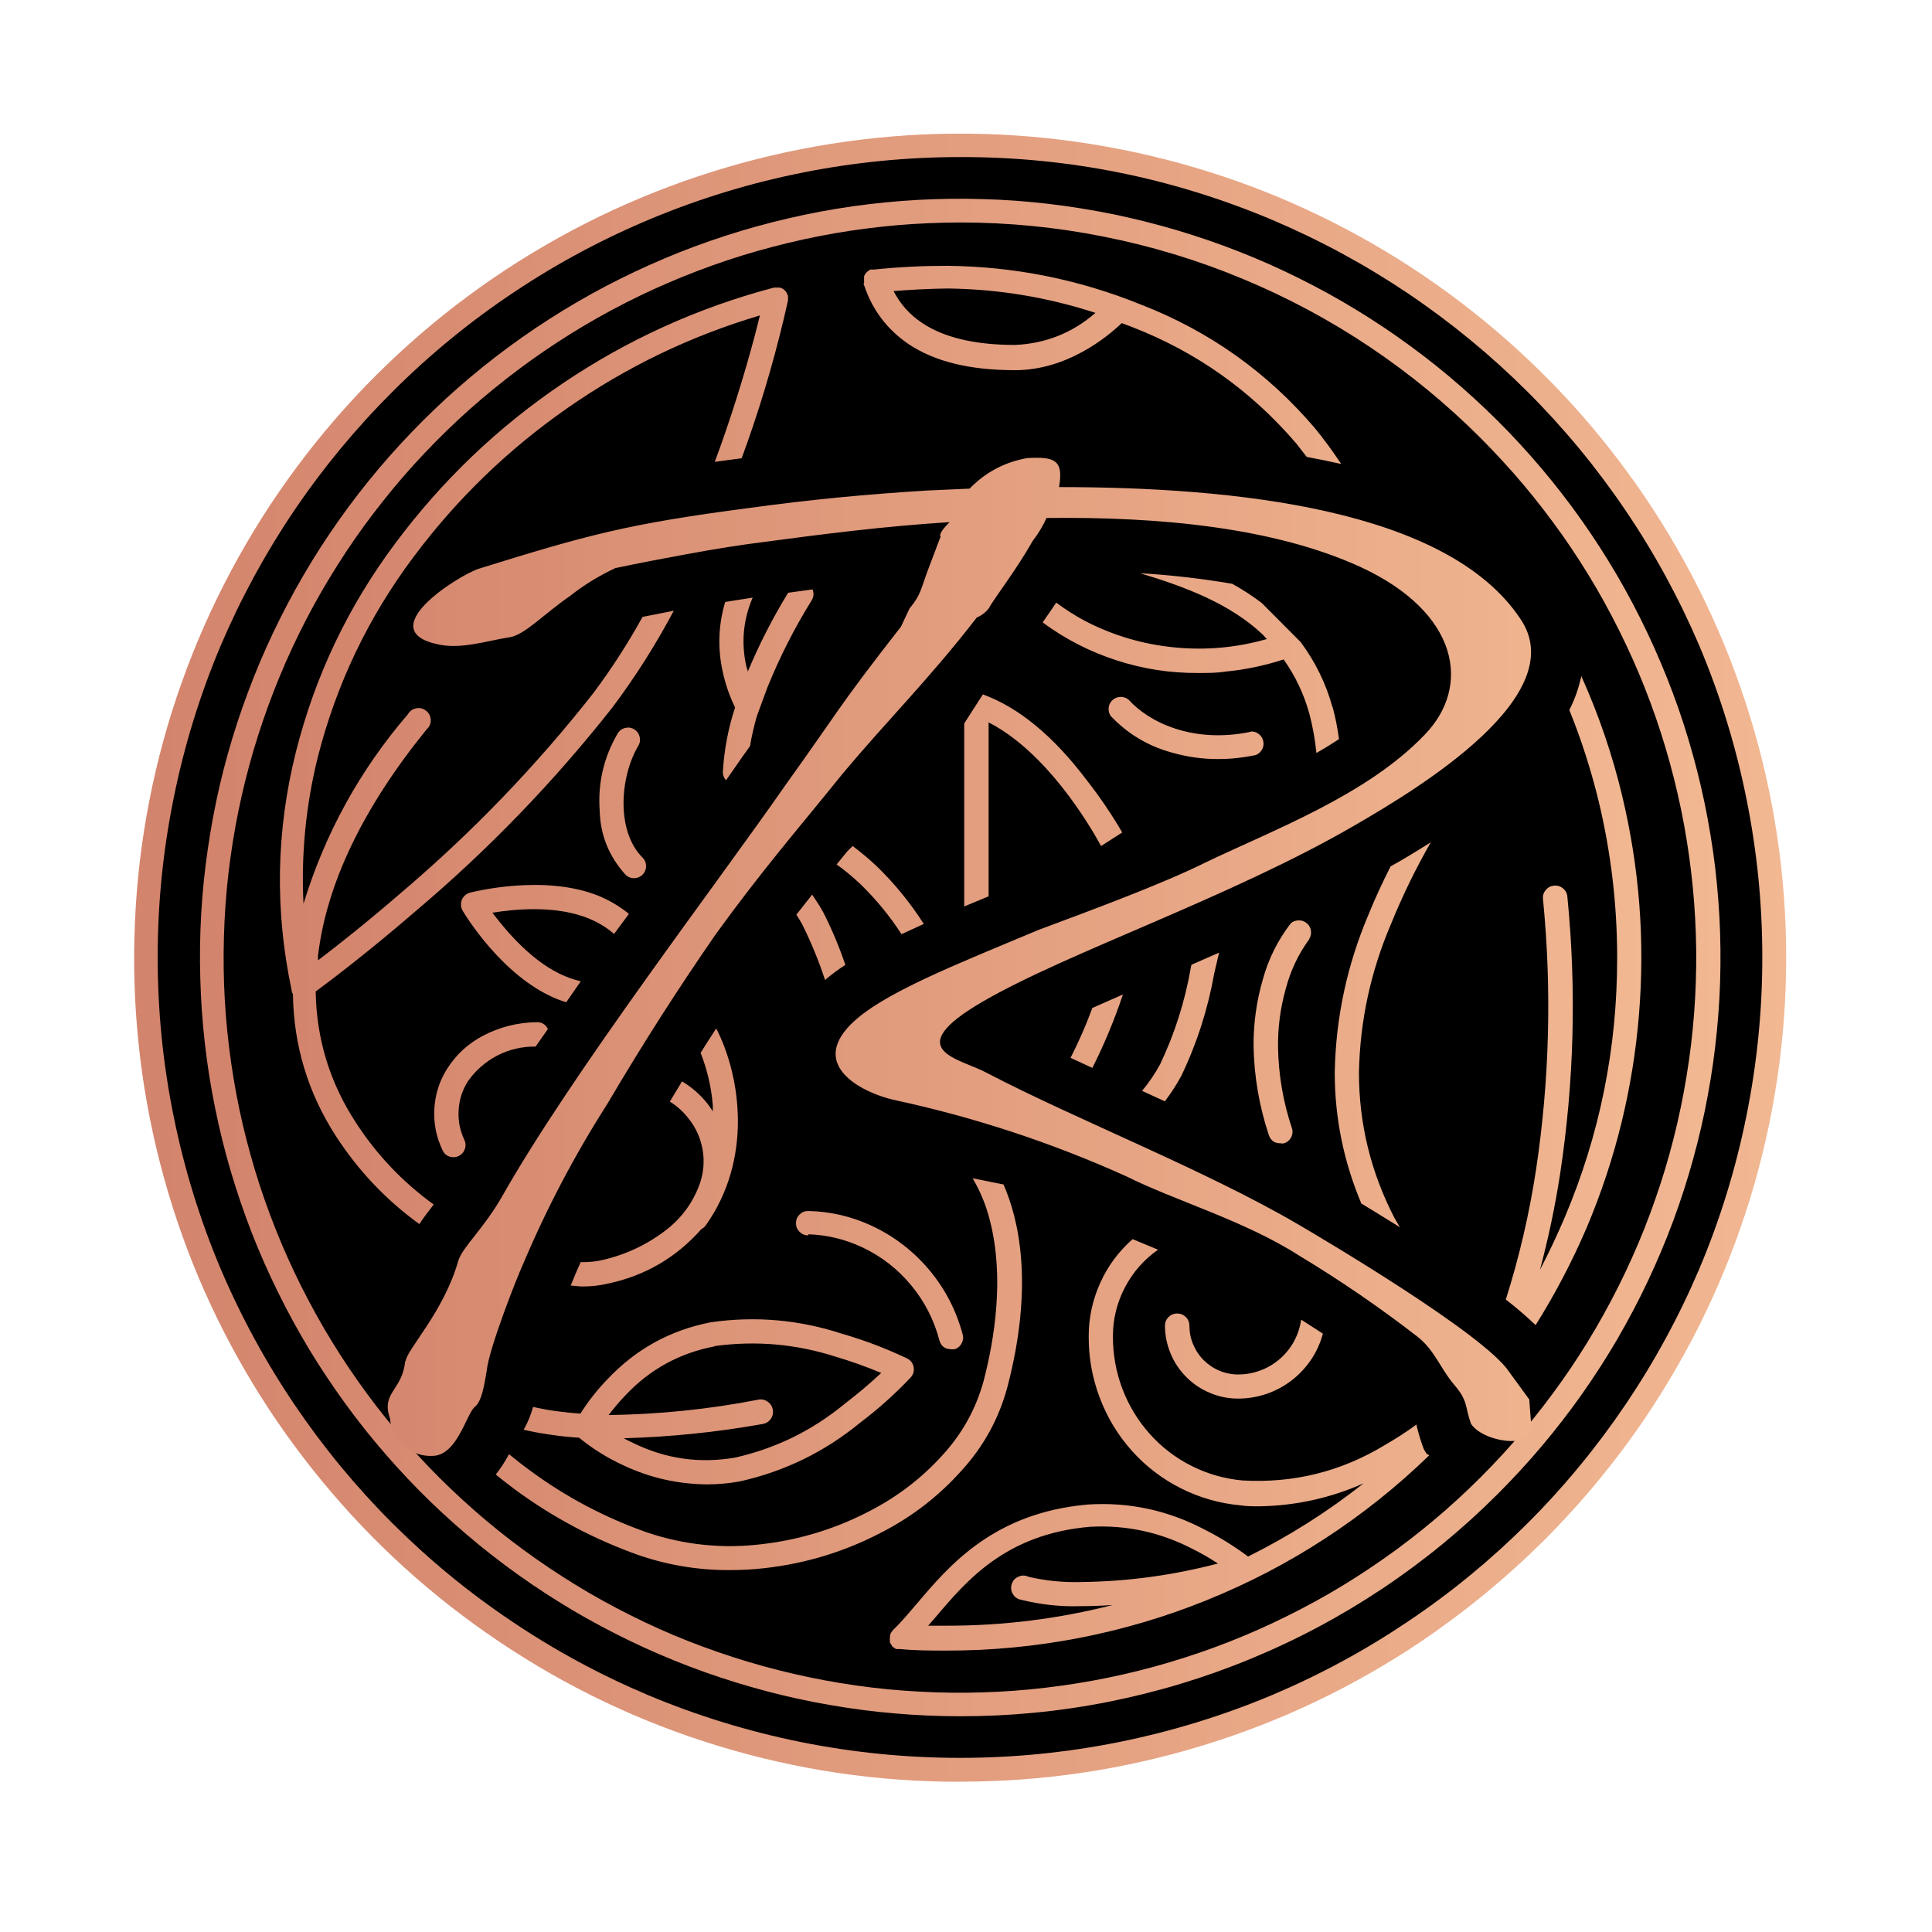 <svg xmlns="http://www.w3.org/2000/svg" xmlns:xlink="http://www.w3.org/1999/xlink" width="118" zoomAndPan="magnify" viewBox="0 0 88.5 88.5" height="118" preserveAspectRatio="xMidYMid meet" version="1.2"><defs><clipPath id="924c8f5689"><path d="M 6.824 6.824 L 81.18 6.824 L 81.18 81.18 L 6.824 81.18 Z M 6.824 6.824 "/></clipPath><clipPath id="a10b020f58"><path d="M 44 6.824 C 23.469 6.824 6.824 23.469 6.824 44 C 6.824 64.535 23.469 81.18 44 81.18 C 64.535 81.18 81.18 64.535 81.18 44 C 81.18 23.469 64.535 6.824 44 6.824 Z M 44 6.824 "/></clipPath><clipPath id="b989102878"><path d="M 9 9 L 79 9 L 79 79 L 9 79 Z M 9 9 "/></clipPath><clipPath id="850fdae0b2"><path d="M 43.977 78.617 C 42.98 78.617 41.988 78.574 40.996 78.488 C 40.008 78.406 39.02 78.277 38.039 78.105 C 37.059 77.938 36.086 77.727 35.125 77.473 C 34.164 77.219 33.215 76.926 32.277 76.594 C 31.34 76.258 30.418 75.887 29.512 75.473 C 28.609 75.059 27.723 74.609 26.855 74.121 C 25.988 73.633 25.145 73.105 24.324 72.547 C 23.504 71.984 22.707 71.391 21.938 70.762 C 21.168 70.133 20.426 69.473 19.711 68.781 C 18.996 68.09 18.316 67.367 17.664 66.617 C 17.012 65.867 16.395 65.09 15.809 64.285 C 15.227 63.48 14.676 62.656 14.16 61.805 C 13.648 60.953 13.172 60.082 12.734 59.191 C 12.293 58.301 11.895 57.395 11.531 56.469 C 11.172 55.543 10.852 54.602 10.57 53.648 C 10.289 52.695 10.051 51.734 9.855 50.762 C 9.656 49.789 9.5 48.809 9.387 47.82 C 9.273 46.836 9.203 45.844 9.176 44.852 C 9.145 43.859 9.16 42.867 9.215 41.875 C 9.273 40.887 9.371 39.898 9.516 38.914 C 9.656 37.934 9.84 36.957 10.062 35.988 C 10.289 35.023 10.555 34.066 10.863 33.121 C 11.172 32.18 11.52 31.25 11.906 30.332 C 12.293 29.418 12.719 28.523 13.184 27.645 C 13.645 26.766 14.148 25.91 14.684 25.074 C 15.223 24.238 15.797 23.426 16.402 22.641 C 17.012 21.855 17.648 21.094 18.324 20.363 C 18.996 19.633 19.699 18.93 20.43 18.258 C 21.164 17.586 21.926 16.945 22.711 16.34 C 23.5 15.734 24.312 15.16 25.148 14.625 C 25.988 14.086 26.844 13.586 27.727 13.121 C 28.605 12.66 29.504 12.234 30.418 11.848 C 31.34 11.457 32.277 11.109 33.23 10.801 C 34.18 10.492 35.145 10.227 36.121 10 C 37.094 9.773 38.078 9.59 39.066 9.449 C 40.059 9.309 41.055 9.211 42.055 9.156 C 43.051 9.102 44.051 9.09 45.051 9.121 C 46.051 9.148 47.051 9.223 48.043 9.34 C 49.035 9.457 50.023 9.617 51.004 9.816 C 51.984 10.02 52.953 10.262 53.914 10.547 C 54.871 10.832 55.816 11.156 56.75 11.523 C 57.68 11.887 58.594 12.293 59.488 12.738 C 60.387 13.184 61.262 13.664 62.113 14.184 C 62.969 14.703 63.801 15.262 64.605 15.852 C 65.414 16.441 66.191 17.066 66.945 17.727 C 67.695 18.383 68.418 19.074 69.113 19.793 C 69.805 20.516 70.465 21.262 71.094 22.039 C 71.723 22.816 72.316 23.621 72.875 24.449 C 73.434 25.277 73.957 26.129 74.441 27 C 74.926 27.875 75.371 28.766 75.781 29.68 C 76.188 30.59 76.559 31.52 76.887 32.461 C 77.215 33.406 77.5 34.359 77.746 35.328 C 77.992 36.297 78.195 37.273 78.355 38.258 C 78.52 39.242 78.637 40.234 78.711 41.23 C 78.789 42.227 78.82 43.223 78.809 44.223 C 78.801 45.219 78.746 46.215 78.648 47.211 C 78.551 48.203 78.414 49.191 78.23 50.176 C 78.051 51.156 77.824 52.129 77.559 53.09 C 77.293 54.055 76.988 55.004 76.641 55.938 C 76.293 56.875 75.902 57.797 75.477 58.699 C 75.051 59.602 74.582 60.484 74.082 61.348 C 73.578 62.211 73.035 63.051 72.461 63.867 C 71.883 64.684 71.273 65.473 70.629 66.238 C 69.984 67 69.309 67.734 68.602 68.441 C 66.984 70.059 65.227 71.5 63.324 72.77 C 61.426 74.035 59.418 75.109 57.305 75.98 C 55.191 76.855 53.012 77.512 50.77 77.957 C 48.523 78.402 46.258 78.621 43.973 78.617 Z M 43.977 10.191 C 43.012 10.195 42.051 10.234 41.09 10.316 C 40.129 10.402 39.176 10.523 38.223 10.688 C 37.273 10.855 36.332 11.059 35.402 11.305 C 34.469 11.547 33.547 11.832 32.641 12.156 C 31.73 12.48 30.84 12.844 29.961 13.242 C 29.086 13.641 28.227 14.078 27.387 14.551 C 26.547 15.027 25.73 15.535 24.934 16.078 C 24.141 16.621 23.367 17.199 22.621 17.809 C 21.875 18.414 21.156 19.055 20.465 19.727 C 19.773 20.398 19.113 21.098 18.48 21.824 C 17.852 22.551 17.254 23.305 16.684 24.082 C 16.117 24.859 15.586 25.664 15.09 26.484 C 14.59 27.309 14.129 28.152 13.703 29.016 C 13.277 29.879 12.891 30.762 12.543 31.656 C 12.191 32.555 11.883 33.465 11.609 34.387 C 11.34 35.309 11.105 36.242 10.914 37.188 C 10.723 38.129 10.574 39.078 10.461 40.035 C 10.352 40.992 10.285 41.949 10.258 42.91 C 10.23 43.871 10.242 44.832 10.297 45.793 C 10.352 46.754 10.449 47.711 10.586 48.664 C 10.723 49.617 10.898 50.562 11.117 51.5 C 11.336 52.434 11.594 53.363 11.891 54.277 C 12.191 55.191 12.527 56.094 12.902 56.98 C 13.277 57.863 13.688 58.734 14.141 59.586 C 14.59 60.438 15.074 61.266 15.594 62.074 C 16.117 62.887 16.672 63.672 17.258 64.434 C 17.848 65.195 18.469 65.93 19.121 66.641 C 19.77 67.348 20.453 68.031 21.164 68.68 C 21.871 69.332 22.609 69.949 23.371 70.539 C 24.137 71.125 24.922 71.68 25.734 72.199 C 26.543 72.723 27.375 73.207 28.23 73.656 C 29.082 74.105 29.953 74.52 30.84 74.895 C 31.73 75.27 32.641 75.605 33.562 75.902 C 34.484 76.203 35.414 76.457 36.359 76.676 C 37.305 76.895 38.254 77.07 39.215 77.207 C 40.172 77.344 41.137 77.438 42.105 77.488 C 43.07 77.543 44.039 77.555 45.008 77.523 C 45.977 77.496 46.941 77.422 47.902 77.309 C 48.867 77.195 49.82 77.043 50.77 76.848 C 51.719 76.652 52.656 76.418 53.586 76.141 C 54.516 75.863 55.43 75.551 56.332 75.195 C 57.23 74.84 58.117 74.449 58.984 74.016 C 59.852 73.586 60.699 73.121 61.527 72.617 C 62.352 72.113 63.156 71.574 63.938 71.004 C 64.719 70.43 65.473 69.824 66.203 69.188 C 66.93 68.551 67.629 67.883 68.301 67.184 C 68.973 66.488 69.609 65.762 70.219 65.012 C 70.828 64.258 71.402 63.48 71.945 62.68 C 72.484 61.879 72.992 61.055 73.461 60.207 C 73.93 59.363 74.363 58.5 74.758 57.617 C 75.156 56.734 75.512 55.836 75.828 54.922 C 76.148 54.012 76.426 53.086 76.664 52.148 C 76.902 51.211 77.098 50.266 77.254 49.312 C 77.414 48.355 77.527 47.398 77.602 46.434 C 77.676 45.469 77.707 44.504 77.699 43.539 C 77.688 42.57 77.637 41.605 77.543 40.645 C 77.449 39.684 77.316 38.727 77.141 37.773 C 76.965 36.824 76.75 35.883 76.492 34.949 C 76.238 34.02 75.941 33.098 75.605 32.191 C 75.27 31.285 74.895 30.395 74.48 29.52 C 74.066 28.645 73.617 27.789 73.133 26.953 C 72.645 26.117 72.125 25.305 71.566 24.512 C 71.008 23.723 70.418 22.957 69.797 22.215 C 69.172 21.477 68.52 20.766 67.836 20.078 C 66.27 18.512 64.57 17.113 62.727 15.879 C 60.887 14.648 58.941 13.609 56.895 12.762 C 54.848 11.91 52.738 11.273 50.562 10.84 C 48.391 10.406 46.195 10.191 43.977 10.191 Z M 43.977 10.191 "/></clipPath><linearGradient x1="107.506" gradientTransform="matrix(0.56,0,0,0.559,-51.033,6.115)" y1="67.59" x2="231.974" gradientUnits="userSpaceOnUse" y2="67.59" id="53371a0ae8"><stop style="stop-color:#d3846c;stop-opacity:1;" offset="0"/><stop style="stop-color:#d3846c;stop-opacity:1;" offset="0.016"/><stop style="stop-color:#d4856d;stop-opacity:1;" offset="0.031"/><stop style="stop-color:#d4866e;stop-opacity:1;" offset="0.047"/><stop style="stop-color:#d5876e;stop-opacity:1;" offset="0.062"/><stop style="stop-color:#d5886f;stop-opacity:1;" offset="0.078"/><stop style="stop-color:#d6896f;stop-opacity:1;" offset="0.094"/><stop style="stop-color:#d68970;stop-opacity:1;" offset="0.109"/><stop style="stop-color:#d78a71;stop-opacity:1;" offset="0.125"/><stop style="stop-color:#d78b71;stop-opacity:1;" offset="0.141"/><stop style="stop-color:#d78c72;stop-opacity:1;" offset="0.156"/><stop style="stop-color:#d88d72;stop-opacity:1;" offset="0.172"/><stop style="stop-color:#d88d73;stop-opacity:1;" offset="0.188"/><stop style="stop-color:#d98e74;stop-opacity:1;" offset="0.203"/><stop style="stop-color:#d98f74;stop-opacity:1;" offset="0.219"/><stop style="stop-color:#da9075;stop-opacity:1;" offset="0.234"/><stop style="stop-color:#da9175;stop-opacity:1;" offset="0.25"/><stop style="stop-color:#db9176;stop-opacity:1;" offset="0.266"/><stop style="stop-color:#db9277;stop-opacity:1;" offset="0.281"/><stop style="stop-color:#dc9377;stop-opacity:1;" offset="0.297"/><stop style="stop-color:#dc9478;stop-opacity:1;" offset="0.312"/><stop style="stop-color:#dd9578;stop-opacity:1;" offset="0.328"/><stop style="stop-color:#dd9679;stop-opacity:1;" offset="0.344"/><stop style="stop-color:#de9679;stop-opacity:1;" offset="0.359"/><stop style="stop-color:#de977a;stop-opacity:1;" offset="0.375"/><stop style="stop-color:#df987b;stop-opacity:1;" offset="0.391"/><stop style="stop-color:#df997b;stop-opacity:1;" offset="0.406"/><stop style="stop-color:#e09a7c;stop-opacity:1;" offset="0.422"/><stop style="stop-color:#e09a7c;stop-opacity:1;" offset="0.438"/><stop style="stop-color:#e19b7d;stop-opacity:1;" offset="0.453"/><stop style="stop-color:#e19c7e;stop-opacity:1;" offset="0.469"/><stop style="stop-color:#e29d7e;stop-opacity:1;" offset="0.484"/><stop style="stop-color:#e29e7f;stop-opacity:1;" offset="0.5"/><stop style="stop-color:#e39f7f;stop-opacity:1;" offset="0.516"/><stop style="stop-color:#e39f80;stop-opacity:1;" offset="0.531"/><stop style="stop-color:#e4a081;stop-opacity:1;" offset="0.547"/><stop style="stop-color:#e4a181;stop-opacity:1;" offset="0.562"/><stop style="stop-color:#e5a282;stop-opacity:1;" offset="0.578"/><stop style="stop-color:#e5a382;stop-opacity:1;" offset="0.594"/><stop style="stop-color:#e6a383;stop-opacity:1;" offset="0.609"/><stop style="stop-color:#e6a484;stop-opacity:1;" offset="0.625"/><stop style="stop-color:#e7a584;stop-opacity:1;" offset="0.641"/><stop style="stop-color:#e7a685;stop-opacity:1;" offset="0.656"/><stop style="stop-color:#e8a785;stop-opacity:1;" offset="0.672"/><stop style="stop-color:#e8a786;stop-opacity:1;" offset="0.688"/><stop style="stop-color:#e9a887;stop-opacity:1;" offset="0.703"/><stop style="stop-color:#e9a987;stop-opacity:1;" offset="0.719"/><stop style="stop-color:#e9aa88;stop-opacity:1;" offset="0.734"/><stop style="stop-color:#eaab88;stop-opacity:1;" offset="0.75"/><stop style="stop-color:#eaac89;stop-opacity:1;" offset="0.766"/><stop style="stop-color:#ebac8a;stop-opacity:1;" offset="0.781"/><stop style="stop-color:#ebad8a;stop-opacity:1;" offset="0.797"/><stop style="stop-color:#ecae8b;stop-opacity:1;" offset="0.812"/><stop style="stop-color:#ecaf8b;stop-opacity:1;" offset="0.828"/><stop style="stop-color:#edb08c;stop-opacity:1;" offset="0.844"/><stop style="stop-color:#edb08c;stop-opacity:1;" offset="0.859"/><stop style="stop-color:#eeb18d;stop-opacity:1;" offset="0.875"/><stop style="stop-color:#eeb28e;stop-opacity:1;" offset="0.891"/><stop style="stop-color:#efb38e;stop-opacity:1;" offset="0.906"/><stop style="stop-color:#efb48f;stop-opacity:1;" offset="0.922"/><stop style="stop-color:#f0b48f;stop-opacity:1;" offset="0.938"/><stop style="stop-color:#f0b590;stop-opacity:1;" offset="0.953"/><stop style="stop-color:#f1b691;stop-opacity:1;" offset="0.969"/><stop style="stop-color:#f1b791;stop-opacity:1;" offset="0.984"/><stop style="stop-color:#f2b892;stop-opacity:1;" offset="1"/></linearGradient><clipPath id="23ba9c503a"><path d="M 6 6.117 L 82 6.117 L 82 82 L 6 82 Z M 6 6.117 "/></clipPath><clipPath id="25a421f73d"><path d="M 43.977 81.617 C 40.207 81.625 36.52 81.078 32.914 79.98 C 29.309 78.883 25.945 77.277 22.824 75.172 C 19.781 73.125 17.094 70.688 14.762 67.859 C 12.43 65.031 10.547 61.934 9.113 58.559 C 8.387 56.84 7.793 55.074 7.328 53.266 C 6.863 51.457 6.535 49.625 6.344 47.77 C 6.152 45.91 6.098 44.051 6.184 42.188 C 6.266 40.32 6.488 38.473 6.848 36.641 C 7.207 34.809 7.699 33.012 8.328 31.254 C 8.953 29.496 9.707 27.793 10.586 26.145 C 11.465 24.496 12.461 22.922 13.574 21.422 C 14.688 19.922 15.902 18.512 17.227 17.191 C 18.551 15.871 19.961 14.652 21.465 13.543 C 22.969 12.43 24.547 11.438 26.195 10.559 C 27.848 9.68 29.555 8.93 31.316 8.305 C 33.082 7.68 34.879 7.188 36.715 6.828 C 38.551 6.469 40.402 6.246 42.273 6.16 C 44.141 6.078 46.008 6.129 47.867 6.32 C 49.727 6.512 51.566 6.84 53.379 7.301 C 55.191 7.766 56.957 8.355 58.684 9.082 C 62.062 10.512 65.172 12.387 68.008 14.715 C 70.844 17.043 73.289 19.727 75.348 22.762 C 76.395 24.312 77.324 25.93 78.133 27.617 C 78.941 29.305 79.617 31.043 80.168 32.832 C 80.715 34.617 81.129 36.438 81.406 38.289 C 81.684 40.137 81.82 41.996 81.82 43.867 C 81.82 45.738 81.684 47.598 81.406 49.445 C 81.129 51.297 80.715 53.113 80.168 54.902 C 79.617 56.691 78.941 58.43 78.133 60.117 C 77.324 61.805 76.395 63.422 75.348 64.973 C 73.984 66.98 72.445 68.844 70.73 70.559 C 69.008 72.27 67.141 73.805 65.133 75.168 C 62.008 77.273 58.645 78.875 55.039 79.973 C 51.434 81.07 47.746 81.617 43.977 81.613 Z M 43.977 7.195 C 41.562 7.195 39.172 7.43 36.805 7.898 C 34.441 8.367 32.141 9.062 29.91 9.984 C 27.684 10.906 25.562 12.035 23.559 13.375 C 21.551 14.711 19.695 16.23 17.988 17.934 C 14.609 21.309 11.984 25.188 10.109 29.574 C 9.156 31.836 8.438 34.164 7.953 36.57 C 7.465 38.973 7.223 41.398 7.223 43.852 C 7.223 46.301 7.465 48.727 7.953 51.133 C 8.438 53.535 9.156 55.867 10.109 58.125 C 11.035 60.301 12.16 62.371 13.484 64.332 C 14.809 66.293 16.309 68.113 17.984 69.785 C 19.66 71.457 21.48 72.953 23.449 74.273 C 25.414 75.598 27.488 76.719 29.668 77.641 C 31.934 78.594 34.27 79.309 36.676 79.797 C 39.086 80.281 41.52 80.523 43.973 80.523 C 46.43 80.523 48.863 80.281 51.27 79.797 C 53.68 79.309 56.016 78.594 58.281 77.641 C 60.461 76.719 62.535 75.598 64.5 74.273 C 66.469 72.953 68.289 71.457 69.965 69.785 C 71.641 68.113 73.141 66.293 74.465 64.332 C 75.789 62.371 76.914 60.301 77.84 58.125 C 78.793 55.867 79.512 53.535 79.996 51.133 C 80.484 48.727 80.727 46.301 80.727 43.852 C 80.727 41.398 80.484 38.973 79.996 36.57 C 79.512 34.164 78.793 31.836 77.84 29.574 C 76.91 27.402 75.785 25.332 74.457 23.375 C 73.133 21.418 71.633 19.602 69.957 17.93 C 68.281 16.262 66.461 14.766 64.496 13.441 C 62.531 12.121 60.461 11 58.281 10.074 C 53.707 8.145 48.941 7.184 43.977 7.195 Z M 43.977 7.195 "/></clipPath><linearGradient x1="102.062" gradientTransform="matrix(0.56,0,0,0.559,-51.033,6.115)" y1="67.59" x2="237.337" gradientUnits="userSpaceOnUse" y2="67.59" id="5a269f41b5"><stop style="stop-color:#d3846c;stop-opacity:1;" offset="0"/><stop style="stop-color:#d3846c;stop-opacity:1;" offset="0.016"/><stop style="stop-color:#d4856d;stop-opacity:1;" offset="0.031"/><stop style="stop-color:#d4866e;stop-opacity:1;" offset="0.047"/><stop style="stop-color:#d5876e;stop-opacity:1;" offset="0.062"/><stop style="stop-color:#d5886f;stop-opacity:1;" offset="0.078"/><stop style="stop-color:#d6896f;stop-opacity:1;" offset="0.094"/><stop style="stop-color:#d68970;stop-opacity:1;" offset="0.109"/><stop style="stop-color:#d78a71;stop-opacity:1;" offset="0.125"/><stop style="stop-color:#d78b71;stop-opacity:1;" offset="0.141"/><stop style="stop-color:#d78c72;stop-opacity:1;" offset="0.156"/><stop style="stop-color:#d88d72;stop-opacity:1;" offset="0.172"/><stop style="stop-color:#d88d73;stop-opacity:1;" offset="0.188"/><stop style="stop-color:#d98e74;stop-opacity:1;" offset="0.203"/><stop style="stop-color:#d98f74;stop-opacity:1;" offset="0.219"/><stop style="stop-color:#da9075;stop-opacity:1;" offset="0.234"/><stop style="stop-color:#da9175;stop-opacity:1;" offset="0.25"/><stop style="stop-color:#db9176;stop-opacity:1;" offset="0.266"/><stop style="stop-color:#db9276;stop-opacity:1;" offset="0.281"/><stop style="stop-color:#dc9377;stop-opacity:1;" offset="0.297"/><stop style="stop-color:#dc9478;stop-opacity:1;" offset="0.312"/><stop style="stop-color:#dd9578;stop-opacity:1;" offset="0.328"/><stop style="stop-color:#dd9679;stop-opacity:1;" offset="0.344"/><stop style="stop-color:#de9679;stop-opacity:1;" offset="0.359"/><stop style="stop-color:#de977a;stop-opacity:1;" offset="0.375"/><stop style="stop-color:#df987b;stop-opacity:1;" offset="0.391"/><stop style="stop-color:#df997b;stop-opacity:1;" offset="0.406"/><stop style="stop-color:#e09a7c;stop-opacity:1;" offset="0.422"/><stop style="stop-color:#e09a7c;stop-opacity:1;" offset="0.438"/><stop style="stop-color:#e19b7d;stop-opacity:1;" offset="0.453"/><stop style="stop-color:#e19c7e;stop-opacity:1;" offset="0.469"/><stop style="stop-color:#e29d7e;stop-opacity:1;" offset="0.484"/><stop style="stop-color:#e29e7f;stop-opacity:1;" offset="0.5"/><stop style="stop-color:#e39e7f;stop-opacity:1;" offset="0.516"/><stop style="stop-color:#e39f80;stop-opacity:1;" offset="0.531"/><stop style="stop-color:#e4a081;stop-opacity:1;" offset="0.547"/><stop style="stop-color:#e4a181;stop-opacity:1;" offset="0.562"/><stop style="stop-color:#e5a282;stop-opacity:1;" offset="0.578"/><stop style="stop-color:#e5a382;stop-opacity:1;" offset="0.594"/><stop style="stop-color:#e6a383;stop-opacity:1;" offset="0.609"/><stop style="stop-color:#e6a484;stop-opacity:1;" offset="0.625"/><stop style="stop-color:#e7a584;stop-opacity:1;" offset="0.641"/><stop style="stop-color:#e7a685;stop-opacity:1;" offset="0.656"/><stop style="stop-color:#e8a785;stop-opacity:1;" offset="0.672"/><stop style="stop-color:#e8a786;stop-opacity:1;" offset="0.688"/><stop style="stop-color:#e9a887;stop-opacity:1;" offset="0.703"/><stop style="stop-color:#e9a987;stop-opacity:1;" offset="0.719"/><stop style="stop-color:#e9aa88;stop-opacity:1;" offset="0.734"/><stop style="stop-color:#eaab88;stop-opacity:1;" offset="0.75"/><stop style="stop-color:#eaac89;stop-opacity:1;" offset="0.766"/><stop style="stop-color:#ebac8a;stop-opacity:1;" offset="0.781"/><stop style="stop-color:#ebad8a;stop-opacity:1;" offset="0.797"/><stop style="stop-color:#ecae8b;stop-opacity:1;" offset="0.812"/><stop style="stop-color:#ecaf8b;stop-opacity:1;" offset="0.828"/><stop style="stop-color:#edb08c;stop-opacity:1;" offset="0.844"/><stop style="stop-color:#edb08c;stop-opacity:1;" offset="0.859"/><stop style="stop-color:#eeb18d;stop-opacity:1;" offset="0.875"/><stop style="stop-color:#eeb28e;stop-opacity:1;" offset="0.891"/><stop style="stop-color:#efb38e;stop-opacity:1;" offset="0.906"/><stop style="stop-color:#efb48f;stop-opacity:1;" offset="0.922"/><stop style="stop-color:#f0b48f;stop-opacity:1;" offset="0.938"/><stop style="stop-color:#f0b590;stop-opacity:1;" offset="0.953"/><stop style="stop-color:#f1b691;stop-opacity:1;" offset="0.969"/><stop style="stop-color:#f1b791;stop-opacity:1;" offset="0.984"/><stop style="stop-color:#f2b892;stop-opacity:1;" offset="1"/></linearGradient><clipPath id="f5bd8fd8ba"><path d="M 12 12 L 76 12 L 76 76 L 12 76 Z M 12 12 "/></clipPath><clipPath id="1052b9897a"><path d="M 54.574 44.195 L 55.844 43.637 C 55.773 43.949 55.699 44.242 55.625 44.566 C 55.336 46.203 54.836 47.77 54.121 49.266 C 53.898 49.68 53.645 50.074 53.359 50.449 L 52.316 49.969 C 52.633 49.59 52.91 49.18 53.145 48.746 C 53.812 47.34 54.281 45.867 54.547 44.332 C 54.559 44.289 54.566 44.242 54.574 44.195 Z M 57.301 33.52 C 54.641 34.078 52.621 33.078 51.703 32.055 C 51.594 31.965 51.473 31.922 51.332 31.922 C 51.191 31.926 51.07 31.973 50.965 32.066 C 50.859 32.16 50.801 32.277 50.785 32.418 C 50.77 32.555 50.801 32.684 50.879 32.797 C 51.656 33.617 52.59 34.176 53.68 34.473 C 54.371 34.672 55.074 34.773 55.793 34.77 C 56.379 34.77 56.953 34.707 57.523 34.586 C 57.652 34.535 57.746 34.449 57.812 34.332 C 57.879 34.211 57.895 34.082 57.867 33.949 C 57.84 33.816 57.77 33.707 57.66 33.625 C 57.555 33.539 57.43 33.5 57.293 33.508 Z M 59.969 43.016 C 60.043 42.898 60.07 42.77 60.051 42.633 C 60.031 42.496 59.969 42.383 59.863 42.293 C 59.758 42.203 59.633 42.156 59.496 42.16 C 59.355 42.16 59.234 42.203 59.129 42.293 C 58.535 43.066 58.105 43.922 57.848 44.863 C 57.559 45.855 57.418 46.867 57.422 47.898 C 57.445 49.297 57.68 50.664 58.121 51.992 C 58.207 52.242 58.383 52.371 58.648 52.371 C 58.707 52.383 58.766 52.383 58.824 52.371 C 58.965 52.324 59.074 52.23 59.145 52.098 C 59.211 51.965 59.227 51.824 59.18 51.68 C 58.777 50.477 58.566 49.242 58.543 47.977 C 58.531 47.059 58.652 46.16 58.902 45.277 C 59.117 44.461 59.473 43.711 59.969 43.027 Z M 61.039 32.402 C 60.742 31.316 60.254 30.32 59.582 29.414 L 57.797 27.621 C 57.367 27.293 56.918 27.004 56.445 26.742 C 55.047 26.504 53.641 26.34 52.227 26.258 C 54.34 26.891 56.359 27.672 57.824 29.051 C 57.898 29.117 57.961 29.203 58.031 29.273 C 56.648 29.668 55.238 29.797 53.801 29.656 C 52.367 29.516 51.008 29.117 49.727 28.457 C 49.258 28.207 48.809 27.922 48.383 27.605 C 48.16 27.938 47.945 28.246 47.773 28.492 L 47.773 28.52 C 48.801 29.277 49.922 29.852 51.137 30.246 C 52.352 30.641 53.598 30.836 54.875 30.828 C 55.324 30.828 55.742 30.828 56.113 30.766 C 57.031 30.68 57.926 30.492 58.801 30.207 C 59.336 30.965 59.73 31.793 59.977 32.688 C 60.133 33.281 60.242 33.883 60.301 34.492 C 60.66 34.289 61 34.078 61.336 33.859 C 61.27 33.355 61.172 32.859 61.039 32.367 Z M 51.438 45.555 L 50.039 46.172 C 49.75 46.953 49.418 47.715 49.039 48.457 L 50.039 48.918 C 50.586 47.832 51.051 46.711 51.438 45.555 Z M 29.047 33.402 C 28.918 33.328 28.777 33.309 28.629 33.348 C 28.484 33.383 28.371 33.469 28.293 33.598 C 27.66 34.688 27.383 35.859 27.469 37.117 C 27.496 38.246 27.891 39.227 28.652 40.066 C 28.758 40.172 28.891 40.227 29.043 40.227 C 29.195 40.227 29.324 40.172 29.434 40.066 C 29.539 39.957 29.594 39.828 29.594 39.676 C 29.594 39.523 29.539 39.391 29.434 39.285 C 28.234 38.094 28.375 35.625 29.242 34.156 C 29.32 34.023 29.336 33.883 29.297 33.738 C 29.258 33.59 29.172 33.48 29.043 33.402 Z M 38.633 61.113 C 39.637 61.406 40.613 61.781 41.559 62.23 C 41.723 62.316 41.816 62.445 41.852 62.625 C 41.883 62.805 41.836 62.961 41.715 63.098 C 40.996 63.859 40.219 64.555 39.383 65.184 C 37.766 66.512 35.934 67.402 33.891 67.859 C 33.395 67.949 32.895 67.996 32.391 67.996 C 31.055 67.984 29.785 67.699 28.578 67.133 C 27.84 66.797 27.156 66.371 26.527 65.859 C 26.055 65.828 25.578 65.777 25.105 65.703 C 24.637 65.633 24.34 65.574 23.988 65.492 C 24.176 65.164 24.32 64.812 24.418 64.449 C 24.703 64.504 24.977 64.57 25.285 64.613 C 25.719 64.676 26.148 64.723 26.586 64.754 C 26.953 64.176 27.379 63.637 27.859 63.145 C 29.152 61.785 30.715 60.93 32.559 60.57 C 34.625 60.273 36.645 60.457 38.625 61.113 Z M 32.742 61.672 C 31.141 61.977 29.777 62.719 28.66 63.906 C 28.383 64.195 28.121 64.5 27.879 64.82 C 30.188 64.789 32.477 64.555 34.746 64.113 C 34.902 64.086 35.043 64.117 35.168 64.211 C 35.297 64.301 35.375 64.422 35.402 64.578 C 35.426 64.73 35.395 64.871 35.305 65 C 35.215 65.125 35.09 65.203 34.938 65.23 C 32.832 65.605 30.711 65.824 28.57 65.883 C 28.73 65.969 28.898 66.051 29.074 66.133 C 30.543 66.836 32.078 67.047 33.684 66.766 C 35.547 66.344 37.215 65.523 38.688 64.309 C 39.273 63.863 39.832 63.391 40.367 62.891 C 39.691 62.609 39.008 62.363 38.309 62.156 C 36.488 61.566 34.633 61.402 32.738 61.66 Z M 65.562 38.57 C 64.934 38.965 64.312 39.352 63.699 39.688 C 63.324 40.43 62.98 41.168 62.691 41.887 C 61.707 44.199 61.188 46.613 61.141 49.125 C 61.141 51.211 61.551 53.211 62.359 55.129 C 62.922 55.473 63.52 55.836 64.125 56.215 C 64.039 56.062 63.945 55.922 63.867 55.773 C 62.793 53.688 62.25 51.473 62.25 49.125 C 62.297 46.762 62.789 44.496 63.719 42.324 C 64.246 41.027 64.859 39.77 65.555 38.559 Z M 37.035 56.539 C 37.898 56.57 38.719 56.77 39.5 57.137 C 40.379 57.551 41.125 58.133 41.746 58.883 C 42.363 59.633 42.793 60.477 43.035 61.414 C 43.117 61.672 43.293 61.801 43.562 61.805 C 43.617 61.812 43.672 61.812 43.727 61.805 C 43.871 61.762 43.977 61.672 44.051 61.535 C 44.121 61.402 44.137 61.266 44.094 61.117 C 43.801 60.02 43.289 59.035 42.559 58.164 C 41.828 57.297 40.945 56.621 39.914 56.141 C 38.996 55.719 38.031 55.492 37.02 55.473 C 36.863 55.473 36.734 55.527 36.625 55.637 C 36.516 55.742 36.461 55.875 36.461 56.031 C 36.461 56.184 36.516 56.316 36.625 56.426 C 36.734 56.535 36.863 56.59 37.02 56.59 Z M 38.809 39 L 38.324 39.598 C 38.707 39.871 39.066 40.172 39.41 40.496 C 40.125 41.191 40.754 41.953 41.297 42.793 L 42.316 42.324 C 41.703 41.363 40.992 40.488 40.176 39.695 C 39.82 39.359 39.449 39.047 39.059 38.754 M 20.27 52.684 C 20.371 52.898 20.539 53.008 20.773 53.008 C 20.855 53.008 20.93 52.992 21.004 52.957 C 21.141 52.891 21.238 52.789 21.289 52.645 C 21.344 52.5 21.336 52.359 21.273 52.219 C 21.07 51.793 20.98 51.344 21.008 50.871 C 21.031 50.398 21.168 49.961 21.418 49.555 C 21.77 49.043 22.223 48.645 22.773 48.355 C 23.324 48.07 23.914 47.934 24.535 47.941 L 25.098 47.137 C 24.992 46.926 24.824 46.82 24.586 46.824 C 23.715 46.836 22.891 47.043 22.117 47.449 C 21.438 47.809 20.891 48.312 20.477 48.965 C 20.125 49.523 19.934 50.137 19.895 50.797 C 19.859 51.457 19.984 52.086 20.27 52.684 Z M 74.305 36.441 C 73.852 34.555 73.227 32.727 72.43 30.957 C 72.43 31.004 72.43 31.062 72.402 31.113 C 72.289 31.602 72.117 32.074 71.887 32.523 C 72.438 33.883 72.883 35.273 73.23 36.699 C 73.797 39.055 74.078 41.445 74.078 43.871 C 74.082 48.008 73.281 51.984 71.664 55.797 C 71.316 56.605 70.945 57.398 70.543 58.164 C 70.926 56.723 71.234 55.27 71.461 53.797 C 72.105 49.57 72.219 45.332 71.797 41.078 C 71.785 40.922 71.719 40.797 71.598 40.695 C 71.48 40.598 71.344 40.555 71.188 40.57 C 71.035 40.582 70.906 40.648 70.809 40.77 C 70.707 40.887 70.664 41.023 70.68 41.176 C 71.09 45.34 70.98 49.492 70.355 53.629 C 70.047 55.629 69.59 57.598 68.977 59.527 C 69.453 59.895 69.906 60.285 70.344 60.699 C 71.238 59.27 72.02 57.781 72.684 56.23 C 74.004 53.105 74.801 49.852 75.078 46.469 C 75.355 43.086 75.098 39.746 74.305 36.445 Z M 56.723 64.066 C 57.164 64.066 57.594 63.992 58.012 63.852 C 58.43 63.707 58.816 63.504 59.164 63.234 C 59.516 62.965 59.812 62.645 60.059 62.281 C 60.305 61.914 60.484 61.516 60.598 61.09 L 59.602 60.449 C 59.555 60.797 59.445 61.125 59.281 61.434 C 59.113 61.742 58.898 62.012 58.633 62.242 C 58.367 62.473 58.074 62.652 57.742 62.773 C 57.414 62.898 57.074 62.961 56.723 62.961 C 56.426 62.961 56.141 62.906 55.867 62.793 C 55.594 62.68 55.352 62.516 55.141 62.309 C 54.93 62.098 54.77 61.855 54.656 61.582 C 54.539 61.309 54.484 61.023 54.484 60.727 C 54.484 60.574 54.43 60.441 54.32 60.332 C 54.211 60.223 54.078 60.168 53.926 60.168 C 53.77 60.168 53.637 60.223 53.527 60.332 C 53.418 60.441 53.363 60.574 53.363 60.727 C 53.367 61.172 53.453 61.598 53.625 62.008 C 53.793 62.414 54.039 62.777 54.352 63.09 C 54.668 63.402 55.031 63.645 55.441 63.812 C 55.852 63.984 56.277 64.066 56.723 64.066 Z M 19.219 56.062 C 19.41 55.762 19.637 55.473 19.867 55.176 C 18.445 54.145 17.254 52.895 16.301 51.422 C 15.109 49.598 14.496 47.594 14.461 45.418 C 15.145 44.914 16.895 43.59 19.043 41.734 C 22.367 38.926 25.371 35.812 28.062 32.395 C 29.109 30.996 30.043 29.523 30.863 27.977 L 29.434 28.258 C 28.766 29.465 28.02 30.625 27.195 31.73 C 24.566 35.082 21.625 38.133 18.379 40.891 C 16.793 42.262 15.441 43.328 14.566 43.992 C 14.566 43.926 14.566 43.859 14.566 43.793 C 14.949 40.5 16.625 37.004 19.547 33.406 C 19.676 33.293 19.734 33.148 19.73 32.977 C 19.723 32.809 19.656 32.668 19.523 32.562 C 19.387 32.453 19.238 32.414 19.07 32.445 C 18.898 32.477 18.773 32.566 18.688 32.715 C 16.484 35.277 14.891 38.172 13.902 41.402 C 13.789 39.121 14.012 36.879 14.562 34.664 C 15.414 31.328 16.871 28.277 18.938 25.52 C 20.914 22.871 23.262 20.598 25.977 18.703 C 28.691 16.809 31.633 15.391 34.809 14.449 C 34.539 15.566 34.012 17.523 33.195 19.895 C 33.055 20.297 32.906 20.723 32.742 21.156 L 33.973 20.992 C 34.062 20.746 34.152 20.504 34.238 20.258 C 34.988 18.133 35.605 15.973 36.094 13.773 C 36.098 13.734 36.098 13.699 36.094 13.66 C 36.102 13.625 36.102 13.586 36.094 13.551 C 36.086 13.523 36.078 13.5 36.062 13.477 C 36.051 13.438 36.031 13.402 36.008 13.371 C 35.988 13.34 35.965 13.312 35.934 13.293 C 35.91 13.266 35.887 13.242 35.855 13.227 C 35.82 13.207 35.785 13.191 35.75 13.176 L 35.672 13.176 C 35.633 13.168 35.594 13.168 35.559 13.176 C 35.52 13.172 35.484 13.172 35.445 13.176 C 31.973 14.094 28.746 15.555 25.77 17.566 C 22.793 19.578 20.234 22.027 18.094 24.906 C 15.945 27.785 14.434 30.961 13.555 34.441 C 12.648 38.062 12.582 41.703 13.359 45.355 C 13.359 45.355 13.359 45.355 13.359 45.395 C 13.371 45.445 13.391 45.496 13.418 45.539 C 13.453 47.895 14.109 50.066 15.391 52.047 C 16.41 53.621 17.68 54.961 19.195 56.062 Z M 39.582 12.969 C 39.582 12.945 39.582 12.926 39.582 12.902 C 39.582 12.902 39.582 12.875 39.582 12.863 C 39.578 12.824 39.578 12.789 39.582 12.75 C 39.582 12.719 39.582 12.684 39.582 12.652 C 39.594 12.617 39.613 12.586 39.633 12.555 L 39.695 12.473 L 39.773 12.41 L 39.867 12.348 L 39.977 12.348 C 39.996 12.348 40.016 12.348 40.035 12.348 C 41.152 12.23 42.273 12.176 43.395 12.176 C 46.457 12.207 49.406 12.797 52.246 13.945 C 55.391 15.164 58.055 17.055 60.238 19.621 C 60.621 20.09 61.027 20.637 61.438 21.254 C 60.926 21.137 60.402 21.031 59.859 20.93 L 59.383 20.32 C 57.316 17.902 54.801 16.117 51.832 14.969 L 51.383 14.801 C 50.719 15.438 48.875 16.957 46.5 16.957 C 44.414 16.957 42.812 16.562 41.613 15.758 C 40.641 15.094 39.965 14.203 39.59 13.086 C 39.57 13.051 39.562 13.012 39.562 12.969 Z M 40.934 13.336 C 41.242 13.934 41.676 14.418 42.234 14.789 C 43.227 15.461 44.664 15.801 46.5 15.801 C 47.898 15.738 49.125 15.25 50.18 14.332 C 47.977 13.613 45.715 13.242 43.395 13.215 C 42.551 13.227 41.727 13.27 40.91 13.336 Z M 44.555 53.973 C 44.914 54.586 45.18 55.234 45.348 55.922 C 46.016 58.516 45.555 61.352 45.051 63.281 C 44.699 64.547 44.082 65.66 43.195 66.633 C 42.254 67.68 41.156 68.527 39.906 69.18 C 38.328 70.016 36.648 70.535 34.871 70.738 C 33.102 70.949 31.371 70.773 29.68 70.211 C 27.734 69.531 25.934 68.582 24.277 67.359 C 23.953 67.125 23.637 66.871 23.316 66.613 C 23.141 66.941 22.938 67.254 22.711 67.547 C 23.008 67.789 23.305 68.016 23.605 68.242 C 25.359 69.531 27.262 70.535 29.316 71.258 C 30.652 71.707 32.027 71.93 33.438 71.922 C 33.957 71.922 34.477 71.895 34.992 71.836 C 36.918 71.625 38.738 71.066 40.449 70.16 C 41.816 69.449 43.016 68.516 44.043 67.367 C 45.055 66.262 45.754 64.988 46.145 63.543 C 47.379 58.828 46.66 55.836 45.969 54.258 M 51.406 38.133 C 50.914 37.289 50.367 36.484 49.766 35.719 C 48.254 33.719 46.66 32.402 45.023 31.809 L 44.168 33.141 L 44.168 41.523 L 45.285 41.059 L 45.285 33.09 C 47.941 34.453 49.895 37.758 50.438 38.754 M 32.652 50.641 L 32.652 50.906 C 32.57 50.785 32.484 50.656 32.395 50.539 C 32.07 50.137 31.688 49.801 31.242 49.535 L 30.684 50.461 C 31.012 50.664 31.293 50.918 31.527 51.219 C 31.875 51.648 32.094 52.133 32.188 52.68 C 32.277 53.223 32.227 53.754 32.039 54.27 C 31.734 55.09 31.238 55.773 30.547 56.316 C 29.672 57 28.691 57.465 27.609 57.715 C 27.297 57.789 26.98 57.82 26.656 57.816 L 26.598 57.816 C 26.449 58.152 26.305 58.48 26.176 58.805 L 26.145 58.891 C 26.312 58.891 26.488 58.93 26.652 58.93 C 27.07 58.934 27.484 58.887 27.895 58.789 C 29.582 58.422 30.992 57.59 32.133 56.297 C 32.215 56.258 32.281 56.199 32.332 56.125 C 34.465 53.125 33.957 49.355 32.809 47.109 C 32.57 47.477 32.328 47.848 32.094 48.227 C 32.398 49.004 32.586 49.809 32.652 50.641 Z M 21.523 40.891 C 21.441 40.914 21.367 40.957 21.305 41.012 C 21.238 41.07 21.191 41.137 21.156 41.219 C 21.125 41.297 21.109 41.379 21.117 41.465 C 21.121 41.555 21.145 41.633 21.188 41.707 C 21.258 41.832 22.98 44.719 25.492 45.754 C 25.637 45.812 25.785 45.863 25.938 45.91 L 26.605 44.949 C 26.371 44.895 26.137 44.824 25.914 44.73 C 24.418 44.117 23.203 42.664 22.555 41.809 C 23.598 41.637 25.488 41.461 26.98 42.078 C 27.402 42.25 27.785 42.484 28.129 42.781 L 28.809 41.863 C 28.391 41.523 27.934 41.25 27.438 41.043 C 24.922 40.02 21.66 40.859 21.523 40.891 Z M 37.793 44.891 C 38.086 44.641 38.395 44.41 38.723 44.199 C 38.445 43.375 38.109 42.574 37.715 41.797 C 37.555 41.508 37.379 41.238 37.203 40.98 L 36.48 41.898 C 36.566 42.039 36.656 42.172 36.738 42.324 C 37.152 43.152 37.504 44.008 37.793 44.891 Z M 35.156 31.484 C 35.719 30.094 36.395 28.762 37.188 27.488 C 37.277 27.328 37.289 27.168 37.219 27 L 36.102 27.152 C 35.395 28.309 34.777 29.516 34.254 30.766 C 34.254 30.684 34.203 30.613 34.188 30.523 C 33.945 29.445 34.043 28.395 34.477 27.375 L 33.219 27.574 C 32.902 28.641 32.867 29.715 33.113 30.801 C 33.234 31.355 33.422 31.895 33.672 32.406 C 33.359 33.363 33.172 34.344 33.113 35.348 C 33.105 35.496 33.156 35.629 33.258 35.742 L 34.051 34.602 C 34.164 34.453 34.254 34.316 34.355 34.18 C 34.434 33.711 34.539 33.254 34.672 32.797 M 65.461 66.672 C 63.996 68.094 62.406 69.363 60.695 70.477 C 58.984 71.594 57.18 72.531 55.285 73.297 C 53.391 74.066 51.441 74.641 49.434 75.031 C 47.426 75.418 45.398 75.613 43.355 75.609 C 42.652 75.609 41.941 75.609 41.238 75.539 C 41.211 75.543 41.184 75.543 41.156 75.539 L 41.051 75.539 C 41.008 75.52 40.969 75.492 40.934 75.461 C 40.934 75.461 40.895 75.461 40.875 75.418 C 40.852 75.383 40.828 75.344 40.809 75.305 C 40.789 75.285 40.777 75.262 40.766 75.234 C 40.762 75.207 40.762 75.18 40.766 75.148 C 40.754 75.105 40.754 75.062 40.766 75.02 C 40.766 75.02 40.766 74.973 40.766 74.941 C 40.773 74.902 40.785 74.863 40.797 74.824 C 40.816 74.789 40.84 74.758 40.863 74.727 C 40.879 74.699 40.895 74.68 40.914 74.66 C 41.258 74.336 41.613 73.91 41.996 73.465 C 43.484 71.703 45.527 69.297 49.832 68.918 C 51.723 68.797 53.504 69.184 55.18 70.066 C 55.879 70.418 56.543 70.832 57.172 71.301 C 59.051 70.367 60.812 69.25 62.461 67.949 C 60.945 68.621 59.355 68.973 57.695 69 C 57.402 69 57.109 69 56.824 68.957 C 55.863 68.867 54.957 68.609 54.094 68.176 C 53.234 67.742 52.484 67.168 51.844 66.453 C 51.203 65.734 50.715 64.922 50.375 64.023 C 50.035 63.121 49.867 62.191 49.871 61.23 C 49.867 60.375 50.043 59.559 50.395 58.777 C 50.742 58 51.238 57.328 51.883 56.762 L 53.047 57.246 C 52.398 57.699 51.895 58.277 51.527 58.977 C 51.164 59.676 50.98 60.418 50.98 61.207 C 50.977 62.031 51.117 62.828 51.406 63.598 C 51.695 64.367 52.113 65.059 52.66 65.676 C 53.207 66.289 53.848 66.781 54.586 67.152 C 55.32 67.52 56.098 67.742 56.918 67.816 C 59.258 67.949 61.43 67.41 63.434 66.195 C 63.938 65.906 64.422 65.594 64.891 65.25 C 64.887 65.27 64.887 65.285 64.891 65.301 C 64.961 65.594 65.043 65.879 65.141 66.164 L 65.23 66.402 L 65.367 66.621 C 65.398 66.609 65.449 66.637 65.477 66.684 Z M 55.773 71.609 C 55.41 71.371 55.039 71.156 54.652 70.965 C 53.172 70.191 51.598 69.848 49.926 69.938 C 46.07 70.273 44.281 72.395 42.836 74.102 L 42.516 74.469 C 42.801 74.469 43.074 74.469 43.367 74.469 C 45.941 74.473 48.48 74.156 50.973 73.52 C 50.414 73.559 49.957 73.574 49.523 73.574 C 48.598 73.605 47.688 73.508 46.789 73.285 C 46.621 73.258 46.492 73.172 46.402 73.027 C 46.312 72.883 46.293 72.73 46.344 72.566 C 46.395 72.402 46.496 72.289 46.652 72.223 C 46.809 72.152 46.965 72.156 47.117 72.23 C 47.906 72.414 48.707 72.492 49.52 72.469 C 51.645 72.445 53.734 72.16 55.789 71.621 Z M 18.562 62.34 C 18.434 63.703 17.445 63.773 17.863 64.973 C 17.883 65.219 17.949 65.453 18.062 65.672 C 18.172 65.891 18.324 66.082 18.512 66.242 C 18.699 66.402 18.91 66.523 19.145 66.602 C 19.379 66.676 19.621 66.707 19.867 66.688 C 20.941 66.621 21.355 64.816 21.738 64.453 C 22.055 64.234 22.184 63.469 22.297 62.777 C 22.398 61.766 23.695 58.473 23.977 57.867 C 25.051 55.328 26.332 52.898 27.816 50.574 C 29.441 47.82 31.023 45.344 32.777 42.809 C 34.93 39.832 36.52 38.02 38.586 35.457 C 40.652 32.984 42.59 31.078 44.742 28.289 C 44.969 28.191 45.156 28.047 45.305 27.852 C 45.496 27.465 46.512 26.176 47.309 24.773 C 47.559 24.449 47.77 24.098 47.941 23.727 C 53.152 23.664 58.359 24.168 62.297 25.961 C 66.844 28.051 67.414 31.445 65.254 33.664 C 62.617 36.418 58.359 38.004 55.246 39.496 C 53.215 40.512 49.754 41.781 47.559 42.602 C 43.781 44.188 40.379 45.516 38.984 46.914 C 37.012 48.879 39.648 50.113 41.016 50.398 C 44.668 51.188 48.191 52.348 51.598 53.887 C 53.836 55.004 57.027 55.918 59.535 57.531 C 61.395 58.652 63.184 59.879 64.902 61.207 C 65.73 61.844 65.98 62.699 66.621 63.441 C 67.258 64.184 67.098 64.426 67.383 65.219 C 67.941 66.074 70.242 66.391 70.148 65.375 L 70.051 64.105 L 69.129 62.84 C 68.008 61.129 60.613 56.758 59.473 56.09 C 55.184 53.582 49.34 51.305 45.207 49.148 C 44 48.484 41.145 48.133 45.02 45.879 C 48.891 43.629 56.324 41.129 62.012 37.832 C 65.031 36.09 72.051 31.84 69.637 28.336 C 66.277 23.309 56.551 22.312 48.512 22.312 C 48.734 21.047 48.289 20.918 47.051 20.984 C 46.02 21.168 45.141 21.633 44.414 22.383 L 42.477 22.469 C 39.777 22.633 37.109 22.883 34.344 23.266 C 28.746 23.996 26.91 24.504 21.922 26.055 C 20.969 26.375 17.062 28.848 20.02 29.508 C 21.098 29.766 22.301 29.352 23.32 29.195 C 24.02 29.102 24.844 28.18 26.121 27.293 C 26.762 26.789 27.449 26.367 28.188 26.023 C 29.238 25.801 30.379 25.582 31.426 25.391 C 32.793 25.137 34.031 24.945 34.953 24.832 C 37.527 24.488 40.48 24.105 43.5 23.918 C 43.242 24.168 42.992 24.477 43.086 24.582 L 42.641 25.754 C 42.137 27.055 42.23 27.18 41.66 27.879 L 41.273 28.703 C 38.324 32.477 38.352 32.664 36 35.934 C 32.844 40.48 26.215 49.125 22.996 54.812 C 22.168 56.27 21.184 57.125 20.992 57.754 C 20.328 60.102 18.613 61.844 18.582 62.352 Z M 18.562 62.34 "/></clipPath><linearGradient x1="113.647" gradientTransform="matrix(0.56,0,0,0.559,-51.033,6.115)" y1="67.59" x2="225.787" gradientUnits="userSpaceOnUse" y2="67.59" id="ce067c7233"><stop style="stop-color:#d3846c;stop-opacity:1;" offset="0"/><stop style="stop-color:#d3846c;stop-opacity:1;" offset="0.016"/><stop style="stop-color:#d4856d;stop-opacity:1;" offset="0.031"/><stop style="stop-color:#d4866d;stop-opacity:1;" offset="0.047"/><stop style="stop-color:#d4876e;stop-opacity:1;" offset="0.062"/><stop style="stop-color:#d5886f;stop-opacity:1;" offset="0.078"/><stop style="stop-color:#d5886f;stop-opacity:1;" offset="0.094"/><stop style="stop-color:#d68970;stop-opacity:1;" offset="0.109"/><stop style="stop-color:#d68a70;stop-opacity:1;" offset="0.125"/><stop style="stop-color:#d78b71;stop-opacity:1;" offset="0.141"/><stop style="stop-color:#d78c72;stop-opacity:1;" offset="0.156"/><stop style="stop-color:#d88d72;stop-opacity:1;" offset="0.172"/><stop style="stop-color:#d88d73;stop-opacity:1;" offset="0.188"/><stop style="stop-color:#d98e73;stop-opacity:1;" offset="0.203"/><stop style="stop-color:#d98f74;stop-opacity:1;" offset="0.219"/><stop style="stop-color:#da9075;stop-opacity:1;" offset="0.234"/><stop style="stop-color:#da9175;stop-opacity:1;" offset="0.25"/><stop style="stop-color:#db9176;stop-opacity:1;" offset="0.266"/><stop style="stop-color:#db9276;stop-opacity:1;" offset="0.281"/><stop style="stop-color:#dc9377;stop-opacity:1;" offset="0.297"/><stop style="stop-color:#dc9478;stop-opacity:1;" offset="0.312"/><stop style="stop-color:#dd9578;stop-opacity:1;" offset="0.328"/><stop style="stop-color:#dd9679;stop-opacity:1;" offset="0.344"/><stop style="stop-color:#de9679;stop-opacity:1;" offset="0.359"/><stop style="stop-color:#de977a;stop-opacity:1;" offset="0.375"/><stop style="stop-color:#df987b;stop-opacity:1;" offset="0.391"/><stop style="stop-color:#df997b;stop-opacity:1;" offset="0.406"/><stop style="stop-color:#e09a7c;stop-opacity:1;" offset="0.422"/><stop style="stop-color:#e09a7c;stop-opacity:1;" offset="0.438"/><stop style="stop-color:#e19b7d;stop-opacity:1;" offset="0.453"/><stop style="stop-color:#e19c7e;stop-opacity:1;" offset="0.469"/><stop style="stop-color:#e29d7e;stop-opacity:1;" offset="0.484"/><stop style="stop-color:#e29e7f;stop-opacity:1;" offset="0.5"/><stop style="stop-color:#e39e7f;stop-opacity:1;" offset="0.516"/><stop style="stop-color:#e39f80;stop-opacity:1;" offset="0.531"/><stop style="stop-color:#e4a081;stop-opacity:1;" offset="0.547"/><stop style="stop-color:#e4a181;stop-opacity:1;" offset="0.562"/><stop style="stop-color:#e5a282;stop-opacity:1;" offset="0.578"/><stop style="stop-color:#e5a382;stop-opacity:1;" offset="0.594"/><stop style="stop-color:#e6a383;stop-opacity:1;" offset="0.609"/><stop style="stop-color:#e6a484;stop-opacity:1;" offset="0.625"/><stop style="stop-color:#e7a584;stop-opacity:1;" offset="0.641"/><stop style="stop-color:#e7a685;stop-opacity:1;" offset="0.656"/><stop style="stop-color:#e8a785;stop-opacity:1;" offset="0.672"/><stop style="stop-color:#e8a786;stop-opacity:1;" offset="0.688"/><stop style="stop-color:#e9a887;stop-opacity:1;" offset="0.703"/><stop style="stop-color:#e9a987;stop-opacity:1;" offset="0.719"/><stop style="stop-color:#eaaa88;stop-opacity:1;" offset="0.734"/><stop style="stop-color:#eaab88;stop-opacity:1;" offset="0.75"/><stop style="stop-color:#eaac89;stop-opacity:1;" offset="0.766"/><stop style="stop-color:#ebac8a;stop-opacity:1;" offset="0.781"/><stop style="stop-color:#ebad8a;stop-opacity:1;" offset="0.797"/><stop style="stop-color:#ecae8b;stop-opacity:1;" offset="0.812"/><stop style="stop-color:#ecaf8b;stop-opacity:1;" offset="0.828"/><stop style="stop-color:#edb08c;stop-opacity:1;" offset="0.844"/><stop style="stop-color:#edb08d;stop-opacity:1;" offset="0.859"/><stop style="stop-color:#eeb18d;stop-opacity:1;" offset="0.875"/><stop style="stop-color:#eeb28e;stop-opacity:1;" offset="0.891"/><stop style="stop-color:#efb38e;stop-opacity:1;" offset="0.906"/><stop style="stop-color:#efb48f;stop-opacity:1;" offset="0.922"/><stop style="stop-color:#f0b590;stop-opacity:1;" offset="0.938"/><stop style="stop-color:#f0b590;stop-opacity:1;" offset="0.953"/><stop style="stop-color:#f1b691;stop-opacity:1;" offset="0.969"/><stop style="stop-color:#f1b791;stop-opacity:1;" offset="0.984"/><stop style="stop-color:#f2b892;stop-opacity:1;" offset="1"/></linearGradient></defs><g id="4730f934d7"><g clip-rule="nonzero" clip-path="url(#924c8f5689)"><g clip-rule="nonzero" clip-path="url(#a10b020f58)"><path style=" stroke:none;fill-rule:nonzero;fill:#000000;fill-opacity:1;" d="M 6.824 6.824 L 81.18 6.824 L 81.18 81.18 L 6.824 81.18 Z M 6.824 6.824 "/></g></g><g clip-rule="nonzero" clip-path="url(#b989102878)"><g clip-rule="nonzero" clip-path="url(#850fdae0b2)"><path style=" stroke:none;fill-rule:nonzero;fill:url(#53371a0ae8);" d="M 9.145 9.09 L 9.145 78.621 L 78.82 78.621 L 78.82 9.09 Z M 9.145 9.09 "/></g></g><g clip-rule="nonzero" clip-path="url(#23ba9c503a)"><g clip-rule="nonzero" clip-path="url(#25a421f73d)"><path style=" stroke:none;fill-rule:nonzero;fill:url(#5a269f41b5);" d="M 6.098 6.117 L 6.098 81.625 L 81.82 81.625 L 81.82 6.117 Z M 6.098 6.117 "/></g></g><g clip-rule="nonzero" clip-path="url(#f5bd8fd8ba)"><g clip-rule="nonzero" clip-path="url(#1052b9897a)"><path style=" stroke:none;fill-rule:nonzero;fill:url(#ce067c7233);" d="M 12.582 12.176 L 12.582 75.613 L 75.355 75.613 L 75.355 12.176 Z M 12.582 12.176 "/></g></g></g></svg>